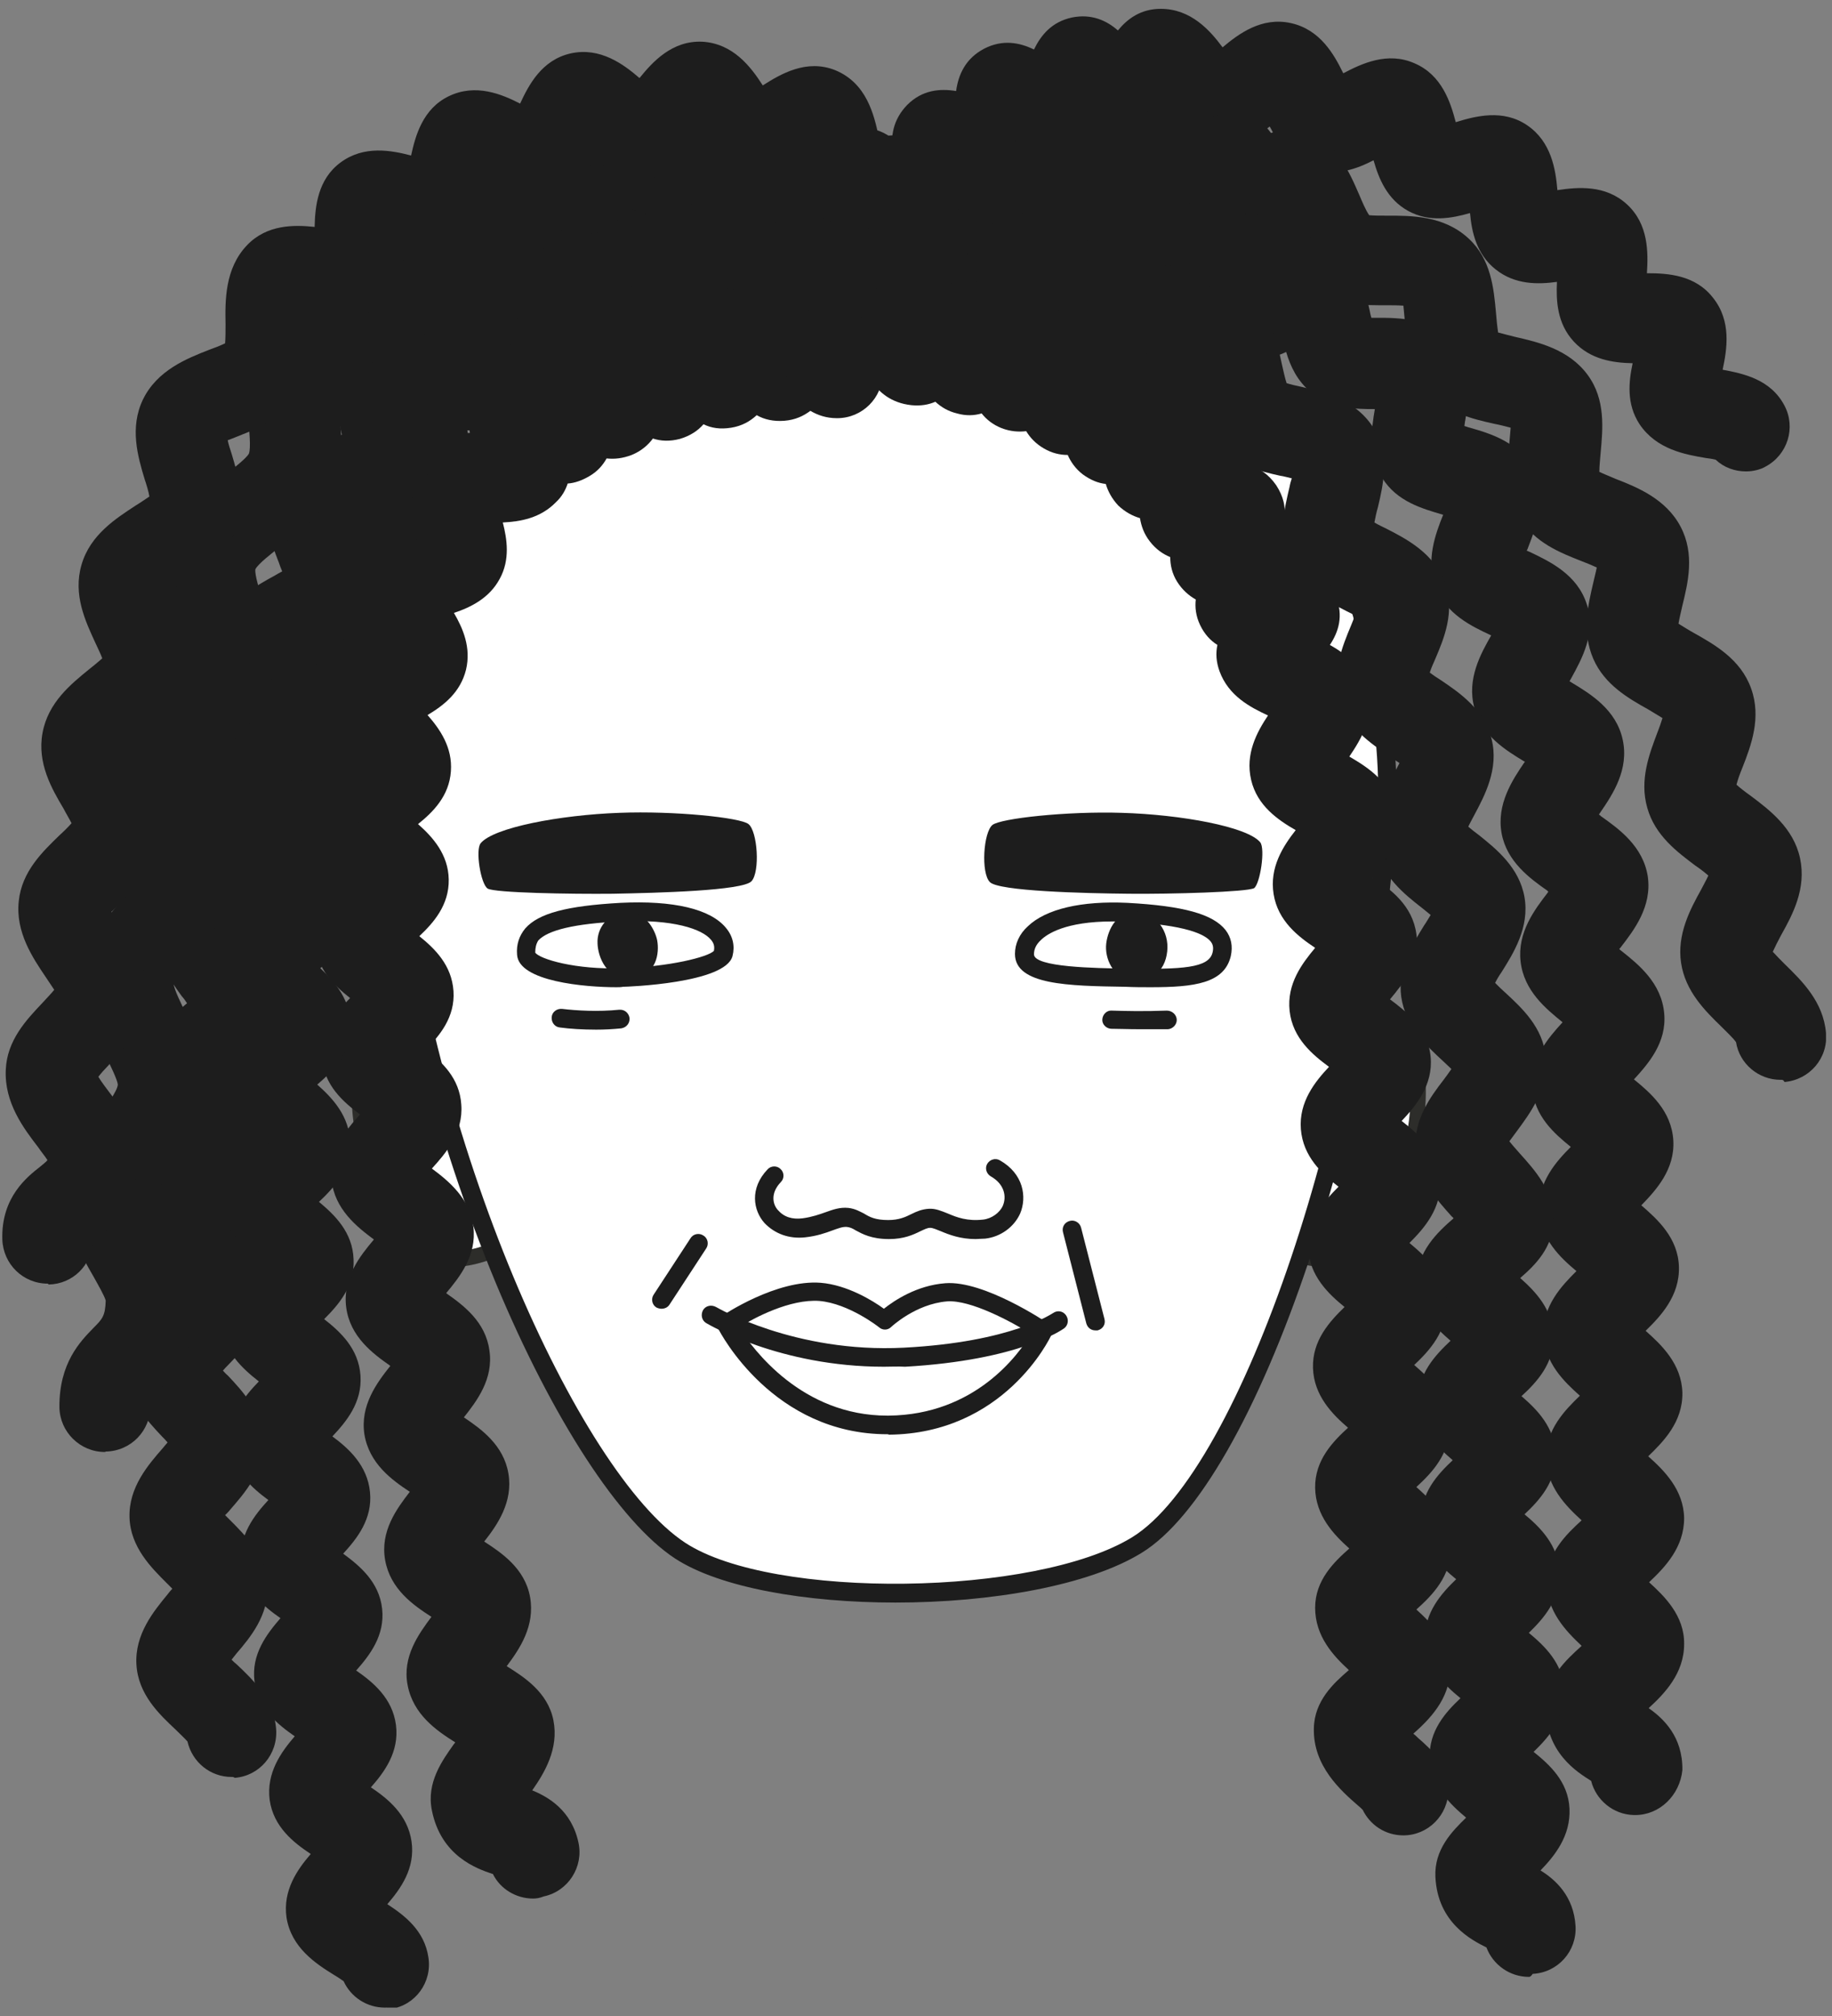 <svg width="110" height="121" viewBox="0 0 110 121" fill="none" xmlns="http://www.w3.org/2000/svg">
<rect x="0" y="0" width="110" height="121" fill="#808080" stroke="none"/>
<g clip-path="url(#clip0_26_2195)">
<g clip-path="url(#clip1_26_2195)">
<g clip-path="url(#clip2_26_2195)">
<path d="M75.876 74.473C75.876 74.473 80.057 77.044 82.447 74.473C84.836 71.902 86.654 62.422 83.486 61.565C80.317 60.708 79.174 60.578 79.174 60.578L75.876 74.473Z" fill="white"/>
<path d="M79.668 76.058C77.642 76.058 75.746 74.915 75.616 74.837C75.46 74.733 75.356 74.525 75.408 74.343L78.707 60.448C78.759 60.214 78.966 60.084 79.2 60.111C79.252 60.111 80.395 60.266 83.564 61.123C84.135 61.279 84.914 61.773 85.33 63.149C86.291 66.474 84.654 72.707 82.758 74.759C81.849 75.746 80.759 76.058 79.668 76.058ZM76.395 74.24C77.33 74.733 80.343 76.084 82.109 74.162C83.797 72.344 85.33 66.37 84.473 63.409C84.239 62.604 83.875 62.136 83.356 62.006C81.278 61.435 80.083 61.201 79.512 61.097L76.395 74.24Z" fill="#2D2D2A"/>
<path d="M78.525 69.123C78.421 69.123 78.317 69.097 78.213 68.993C78.031 68.837 78.005 68.525 78.187 68.344C80.005 66.344 83.096 65.357 83.226 65.305C83.46 65.227 83.719 65.357 83.797 65.591C83.875 65.824 83.745 66.084 83.512 66.162C83.486 66.162 80.525 67.123 78.863 68.941C78.785 69.071 78.655 69.123 78.525 69.123Z" fill="#2D2D2A"/>
<path d="M30.866 74.473C30.866 74.473 26.684 77.045 24.294 74.473C21.905 71.902 20.087 62.422 23.256 61.565C26.424 60.708 27.567 60.578 27.567 60.578L30.866 74.473Z" fill="white"/>
<path d="M27.047 76.058C25.983 76.058 24.866 75.746 23.957 74.759C22.061 72.707 20.424 66.474 21.386 63.149C21.801 61.747 22.554 61.279 23.152 61.123C26.32 60.266 27.463 60.111 27.515 60.111C27.749 60.084 27.957 60.24 28.009 60.448L31.307 74.343C31.359 74.525 31.281 74.733 31.099 74.837C30.969 74.915 29.073 76.058 27.047 76.058ZM27.229 61.072C26.658 61.175 25.463 61.435 23.385 61.98C22.866 62.11 22.502 62.604 22.269 63.383C21.412 66.318 22.944 72.292 24.632 74.136C26.398 76.058 29.411 74.707 30.346 74.214L27.229 61.072Z" fill="#2D2D2A"/>
<path d="M28.19 69.123C28.06 69.123 27.956 69.071 27.853 68.967C26.19 67.149 23.23 66.188 23.204 66.188C22.97 66.11 22.84 65.85 22.918 65.617C22.996 65.383 23.256 65.253 23.489 65.331C23.619 65.383 26.71 66.37 28.528 68.37C28.684 68.552 28.684 68.837 28.502 69.019C28.398 69.071 28.294 69.123 28.19 69.123Z" fill="#2D2D2A"/>
<path d="M23.463 49.877C25.125 68.448 34.216 88.732 40.813 93.07C46.397 96.732 62.448 96.316 68.24 92.758C75.149 88.498 82.499 65.721 83.252 48.553C83.694 38.709 78.239 12.892 51.955 14.659C25.671 16.425 22.424 38.216 23.463 49.877Z" fill="white"/>
<path d="M53.773 96.186C48.423 96.186 43.228 95.303 40.527 93.537C37.203 91.355 33.177 85.174 29.775 77.019C26.139 68.266 23.697 58.656 22.918 49.929C22.476 45.098 22.294 32.943 30.008 23.905C35.021 18.035 42.397 14.736 51.929 14.087C60.812 13.49 68.136 15.931 73.694 21.359C82.291 29.749 84.083 42.839 83.823 48.553C83.46 56.812 81.512 66.941 78.603 75.642C75.564 84.732 71.902 91.147 68.552 93.199C65.357 95.173 59.487 96.186 53.773 96.186ZM24.035 49.825C25.697 68.422 34.761 88.42 41.151 92.602C46.397 96.03 62.188 95.823 67.98 92.264C74.525 88.239 81.953 66.162 82.733 48.501C82.966 42.943 81.252 30.268 72.941 22.139C67.617 16.944 60.578 14.607 52.033 15.178C42.813 15.801 35.696 18.97 30.866 24.606C23.437 33.333 23.593 45.15 24.035 49.825Z" fill="#1D1D1D"/>
<path d="M36.995 59.253C35.151 59.253 31.151 58.916 31.047 57.305C30.995 56.682 31.177 56.163 31.541 55.721C32.346 54.812 34.034 54.37 37.255 54.189C40.423 54.033 42.657 54.552 43.592 55.695C44.008 56.189 44.137 56.786 43.982 57.383C43.566 59.02 37.644 59.227 37.41 59.227C37.281 59.253 37.151 59.253 36.995 59.253ZM32.138 57.175C32.398 57.565 34.58 58.214 37.333 58.111C40.19 58.033 42.527 57.435 42.865 57.072C42.917 56.812 42.865 56.604 42.683 56.396C42.163 55.773 40.449 55.15 37.255 55.306C34.502 55.435 32.891 55.825 32.32 56.448C32.19 56.656 32.138 56.89 32.138 57.175Z" fill="#1D1D1D"/>
<path d="M65.772 79.85C65.513 79.85 65.305 79.694 65.227 79.434L63.825 73.954C63.747 73.642 63.928 73.356 64.24 73.278C64.526 73.201 64.838 73.382 64.915 73.694L66.318 79.174C66.396 79.486 66.214 79.772 65.902 79.85C65.85 79.85 65.799 79.85 65.772 79.85Z" fill="#1D1D1D"/>
<path d="M39.722 78.551C39.618 78.551 39.514 78.525 39.41 78.473C39.151 78.317 39.073 77.954 39.255 77.694L41.462 74.317C41.618 74.058 41.982 73.98 42.241 74.162C42.501 74.317 42.579 74.681 42.397 74.941L40.19 78.317C40.086 78.473 39.904 78.551 39.722 78.551Z" fill="#1D1D1D"/>
<path d="M28.866 50.605C29.645 49.669 33.618 48.916 37.177 48.786C40.501 48.657 44.475 49.072 44.943 49.462C45.488 49.903 45.644 52.319 45.124 52.89C44.605 53.462 39.488 53.591 36.787 53.643C34.294 53.669 29.697 53.591 29.281 53.332C28.866 53.072 28.528 50.994 28.866 50.605Z" fill="#1D1D1D"/>
<path d="M104.835 28.294C104.16 28.294 103.511 28.06 103.017 27.593C102.835 27.541 102.601 27.515 102.42 27.489C101.173 27.281 99.459 26.97 98.446 25.463C97.641 24.242 97.797 22.892 98.03 21.801C96.862 21.775 95.511 21.593 94.498 20.502C93.485 19.412 93.433 18.035 93.485 16.918C92.342 17.074 90.966 17.1 89.797 16.165C88.654 15.256 88.368 13.931 88.265 12.789C87.174 13.1 85.823 13.36 84.551 12.659C83.278 11.957 82.784 10.711 82.473 9.62C81.46 10.139 80.213 10.607 78.837 10.139C77.486 9.698 76.759 8.581 76.239 7.594C75.356 8.295 74.24 8.997 72.811 8.841C71.668 8.711 70.837 8.088 70.188 7.386C69.668 8.062 68.941 8.659 67.876 8.763C67.123 8.841 66.5 8.633 65.954 8.321C65.617 8.815 65.123 9.23 64.422 9.49C63.773 9.724 63.149 9.698 62.578 9.568C62.396 10.113 62.058 10.607 61.487 11.022C60.942 11.438 60.344 11.594 59.773 11.62C59.747 12.191 59.591 12.789 59.15 13.334C58.708 13.931 58.163 14.269 57.591 14.451C57.747 15.048 57.747 15.697 57.461 16.373C57.15 17.1 56.682 17.567 56.111 17.905C56.396 18.477 56.552 19.126 56.422 19.879C55.981 22.217 53.799 22.84 52.838 23.074C52.319 23.697 51.54 24.061 50.657 24.035C49.15 23.983 47.981 22.71 48.059 21.204C48.111 19.879 48.786 19.074 49.514 18.58C49.02 17.827 48.709 16.892 49.02 15.775C49.358 14.633 50.163 14.035 51.02 13.724C50.657 12.867 50.527 11.854 51.098 10.789C51.695 9.698 52.682 9.308 53.617 9.204C53.462 8.243 53.591 7.204 54.474 6.295C55.383 5.386 56.448 5.308 57.409 5.464C57.539 4.503 57.955 3.516 59.098 2.919C60.214 2.348 61.227 2.555 62.084 2.971C62.5 2.114 63.149 1.309 64.37 1.049C65.539 0.815 66.448 1.231 67.123 1.828C67.695 1.127 68.5 0.53 69.694 0.53C71.512 0.53 72.655 1.828 73.408 2.841C74.369 2.036 75.746 0.997 77.512 1.387C79.278 1.776 80.109 3.283 80.655 4.399C81.746 3.828 83.304 3.075 84.94 3.802C86.576 4.503 87.096 6.14 87.408 7.334C88.576 6.971 90.239 6.529 91.693 7.516C93.147 8.503 93.407 10.165 93.511 11.412C94.732 11.23 96.394 11.074 97.693 12.269C98.991 13.464 98.965 15.152 98.887 16.399C100.16 16.399 101.796 16.503 102.861 17.879C103.978 19.282 103.692 20.97 103.433 22.191C104.679 22.424 106.316 22.762 107.147 24.346C107.848 25.671 107.328 27.307 106.004 28.008C105.692 28.19 105.251 28.294 104.835 28.294Z" fill="#1D1D1D"/>
<path d="M106.913 64.811C105.588 64.811 104.446 63.85 104.238 62.552C104.082 62.318 103.64 61.903 103.355 61.617C102.394 60.682 101.199 59.513 100.939 57.799C100.68 56.085 101.485 54.578 102.134 53.41C102.264 53.15 102.446 52.838 102.575 52.552C102.342 52.345 102.03 52.111 101.796 51.955C100.731 51.15 99.381 50.163 98.913 48.501C98.42 46.812 99.043 45.228 99.511 43.981C99.615 43.722 99.745 43.358 99.822 43.098C99.563 42.943 99.225 42.735 98.965 42.579C97.797 41.93 96.342 41.099 95.667 39.54C94.966 37.93 95.355 36.294 95.667 34.969C95.719 34.709 95.823 34.346 95.875 34.06C95.589 33.93 95.225 33.774 94.94 33.67C93.693 33.177 92.16 32.58 91.278 31.125C90.368 29.619 90.524 27.93 90.628 26.58C90.654 26.32 90.68 25.957 90.706 25.671C90.42 25.593 90.005 25.489 89.719 25.437C88.447 25.151 86.862 24.788 85.771 23.541C84.629 22.216 84.473 20.528 84.343 19.178C84.317 18.918 84.291 18.606 84.265 18.347C83.953 18.321 83.512 18.321 83.226 18.321C81.979 18.321 80.421 18.347 79.148 17.464C78.031 16.71 77.408 15.62 76.941 14.581C76.239 15.1 75.356 15.438 74.266 15.126C73.72 14.97 73.305 14.71 72.993 14.399C72.577 14.581 72.11 14.659 71.564 14.581C71.019 14.529 70.577 14.347 70.214 14.087C69.85 14.321 69.383 14.477 68.837 14.529C68.292 14.555 67.824 14.451 67.409 14.269C67.071 14.581 66.656 14.814 66.136 14.944C65.591 15.074 65.097 15.048 64.682 14.944C64.396 15.308 64.032 15.594 63.513 15.827C62.993 16.035 62.5 16.113 62.058 16.061C61.851 16.451 61.539 16.814 61.072 17.1C59.02 18.425 57.072 16.944 56.292 16.347C55.643 16.269 54.994 15.957 54.526 15.412C53.539 14.269 53.669 12.555 54.812 11.568C55.331 11.126 56.111 10.763 57.046 10.841C57.279 10.191 57.695 9.594 58.474 9.204C59.227 8.815 59.955 8.789 60.604 8.971C60.916 8.373 61.435 7.854 62.266 7.594C63.097 7.308 63.799 7.438 64.422 7.724C64.838 7.178 65.435 6.763 66.292 6.633C67.149 6.503 67.85 6.737 68.396 7.127C68.889 6.659 69.538 6.347 70.422 6.373C71.305 6.399 71.928 6.737 72.395 7.23C72.967 6.867 73.668 6.659 74.525 6.841C75.356 6.997 75.928 7.438 76.317 7.984C76.941 7.724 77.642 7.646 78.473 7.958C80.291 8.633 81.018 10.321 81.616 11.698C81.772 12.061 82.005 12.633 82.213 12.918C82.499 12.944 82.94 12.944 83.252 12.944C84.706 12.944 86.68 12.918 88.187 14.321C89.537 15.568 89.693 17.334 89.823 18.762C89.849 19.126 89.901 19.619 89.953 19.957C90.239 20.035 90.654 20.139 90.966 20.217C92.316 20.528 94.186 20.944 95.329 22.502C96.42 23.983 96.238 25.749 96.108 27.177C96.082 27.515 96.03 27.982 96.03 28.32C96.29 28.45 96.706 28.606 96.991 28.736C98.264 29.229 100.03 29.93 100.913 31.619C101.77 33.255 101.355 34.969 101.017 36.346C100.939 36.683 100.835 37.125 100.783 37.436C101.043 37.592 101.407 37.826 101.692 37.982C102.939 38.683 104.523 39.566 105.147 41.332C105.77 43.072 105.147 44.735 104.627 46.059C104.497 46.371 104.342 46.786 104.264 47.098C104.497 47.306 104.835 47.566 105.095 47.748C106.238 48.605 107.692 49.695 108.082 51.514C108.471 53.332 107.64 54.89 106.939 56.137C106.783 56.422 106.575 56.838 106.445 57.124C106.653 57.357 106.965 57.669 107.173 57.877C108.212 58.89 109.484 60.136 109.64 62.006C109.77 63.513 108.653 64.811 107.147 64.941C107.069 64.785 106.991 64.811 106.913 64.811Z" fill="#1D1D1D"/>
<path d="M98.186 108.939C98.16 108.939 98.134 108.939 98.108 108.939C96.862 108.913 95.823 108.03 95.537 106.887C94.706 106.367 92.758 105.173 92.81 102.394C92.836 100.705 94.056 99.615 94.94 98.809L94.966 98.783C94.031 97.9 92.862 96.706 92.862 94.939C92.862 93.225 94.056 92.082 94.966 91.251C94.031 90.394 92.862 89.225 92.836 87.511C92.81 85.797 93.979 84.628 94.862 83.771C93.927 82.94 92.732 81.797 92.68 80.083C92.628 78.369 93.771 77.174 94.654 76.291C93.693 75.486 92.498 74.369 92.42 72.655C92.342 70.941 93.433 69.72 94.316 68.837C93.355 68.058 92.109 66.993 92.005 65.279C91.875 63.539 92.966 62.292 93.823 61.357C92.836 60.552 91.511 59.487 91.303 57.721C91.096 55.955 92.16 54.578 92.94 53.565C92.94 53.539 92.966 53.539 92.966 53.513C92.94 53.487 92.914 53.487 92.914 53.461C91.875 52.734 90.472 51.721 90.161 50.007C89.849 48.267 90.81 46.812 91.537 45.748L91.563 45.722C91.537 45.696 91.511 45.696 91.511 45.696C90.446 45.046 88.966 44.163 88.524 42.475C88.057 40.761 88.914 39.228 89.537 38.138C89.511 38.138 89.511 38.112 89.485 38.112C88.368 37.592 86.836 36.865 86.213 35.255C85.59 33.644 86.187 32.06 86.654 30.891C86.654 30.891 86.654 30.891 86.628 30.891C85.408 30.528 83.875 30.112 82.992 28.684C82.135 27.307 82.343 25.749 82.551 24.554C81.356 24.554 79.876 24.528 78.707 23.541C77.902 22.866 77.486 22.009 77.226 21.126C76.525 21.463 75.694 21.645 74.759 21.282C74.162 21.048 73.72 20.71 73.408 20.295C72.941 20.502 72.37 20.58 71.746 20.45C71.097 20.32 70.603 20.061 70.24 19.697C69.798 19.983 69.253 20.139 68.603 20.139C67.928 20.113 67.383 19.905 66.941 19.593C66.526 19.957 66.006 20.217 65.331 20.295C64.656 20.372 64.084 20.243 63.591 19.983C63.227 20.398 62.734 20.736 62.084 20.892C61.409 21.048 60.812 20.996 60.292 20.788C59.981 21.23 59.539 21.619 58.916 21.879C56.604 22.762 54.994 20.944 54.345 20.191C53.643 19.983 53.02 19.515 52.682 18.788C52.007 17.438 52.553 15.827 53.903 15.152C54.812 14.684 55.643 14.736 56.319 14.97C56.682 14.347 57.227 13.801 58.085 13.542C58.968 13.282 59.721 13.412 60.344 13.749C60.76 13.152 61.357 12.685 62.266 12.503C63.175 12.347 63.903 12.581 64.5 12.996C64.993 12.451 65.643 12.061 66.578 12.009C67.539 11.957 68.24 12.321 68.759 12.815C69.331 12.347 70.058 12.035 70.993 12.113C71.954 12.217 72.603 12.685 73.071 13.256C73.72 12.866 74.499 12.659 75.434 12.918C76.369 13.178 76.941 13.749 77.304 14.425C78.005 14.139 78.811 14.087 79.72 14.503C81.564 15.386 81.953 17.334 82.239 18.632C82.265 18.762 82.291 18.918 82.343 19.074C82.473 19.074 82.577 19.074 82.681 19.074C84.005 19.074 86.005 19.074 87.304 20.632C88.524 22.113 88.187 23.905 87.979 25.229C87.953 25.333 87.953 25.437 87.927 25.567C88.005 25.593 88.083 25.619 88.161 25.645C89.459 26.009 91.251 26.528 92.109 28.268C92.914 29.93 92.238 31.593 91.771 32.813C91.745 32.891 91.719 32.969 91.667 33.047C91.719 33.073 91.797 33.099 91.849 33.125C93.044 33.696 94.706 34.475 95.277 36.268C95.849 38.008 94.966 39.566 94.342 40.709C94.316 40.761 94.264 40.839 94.238 40.891C94.29 40.917 94.342 40.943 94.368 40.969C95.485 41.644 97.043 42.579 97.433 44.397C97.823 46.189 96.836 47.67 96.108 48.734C96.082 48.786 96.03 48.838 96.004 48.89C96.056 48.916 96.082 48.942 96.134 48.994C97.199 49.747 98.654 50.786 98.939 52.604C99.199 54.422 98.108 55.825 97.329 56.838C97.303 56.89 97.251 56.916 97.225 56.968C97.277 56.994 97.303 57.046 97.355 57.072C98.368 57.877 99.77 58.994 99.926 60.838C100.082 62.578 98.965 63.85 98.108 64.785C99.095 65.591 100.368 66.681 100.472 68.448C100.576 70.188 99.433 71.434 98.55 72.343C99.511 73.174 100.757 74.291 100.809 76.031C100.861 77.772 99.719 78.992 98.809 79.875C99.745 80.707 100.965 81.849 101.017 83.59C101.043 85.356 99.874 86.524 98.965 87.407C99.9 88.239 101.095 89.407 101.121 91.121C101.121 92.888 99.952 94.082 99.017 94.966C99.926 95.797 101.147 96.965 101.121 98.68C101.121 100.446 99.926 101.666 98.991 102.523C99.848 103.121 101.043 104.212 101.017 106.238C100.861 107.77 99.641 108.939 98.186 108.939Z" fill="#1D1D1D"/>
<path d="M91.797 118.652C90.654 118.652 89.641 117.925 89.252 116.886C88.369 116.445 86.317 115.406 86.187 112.653C86.109 111.017 87.174 109.926 88.031 109.095C87.096 108.315 85.927 107.199 85.849 105.536C85.771 103.9 86.81 102.757 87.693 101.926C86.732 101.147 85.615 100.056 85.564 98.42C85.512 96.784 86.55 95.641 87.433 94.784C86.473 94.005 85.382 92.914 85.33 91.278C85.278 89.615 86.317 88.498 87.226 87.641C86.291 86.836 85.174 85.771 85.148 84.109C85.122 82.447 86.187 81.33 87.096 80.473C86.161 79.668 85.07 78.577 85.07 76.915C85.07 75.123 86.291 73.98 87.278 73.123C87.252 73.097 87.226 73.045 87.174 73.019C86.291 72.032 85.07 70.707 84.992 68.863C84.914 67.175 85.875 65.85 86.68 64.811C86.81 64.63 86.992 64.396 87.148 64.162C86.992 64.006 86.81 63.85 86.654 63.695C85.641 62.76 84.395 61.617 84.135 59.825C83.901 58.111 84.81 56.682 85.512 55.539C85.641 55.358 85.771 55.124 85.901 54.916C85.719 54.76 85.512 54.604 85.356 54.474C84.291 53.643 82.966 52.578 82.603 50.838C82.239 49.124 83.044 47.618 83.694 46.423C83.797 46.241 83.927 46.007 84.031 45.8C83.823 45.67 83.616 45.514 83.434 45.384C82.317 44.631 80.94 43.722 80.447 42.034C79.954 40.345 80.603 38.787 81.122 37.54C81.2 37.359 81.278 37.151 81.356 36.943C81.148 36.813 80.888 36.709 80.707 36.605C79.538 36.008 78.109 35.281 77.434 33.748C76.707 32.164 77.123 30.528 77.434 29.203C77.46 29.047 77.512 28.866 77.564 28.71C77.33 28.658 77.07 28.58 76.863 28.554C75.694 28.294 74.266 27.956 73.253 26.84C72.577 26.087 72.214 25.177 71.954 24.32C71.279 24.632 70.474 24.762 69.59 24.372C69.071 24.165 68.707 23.853 68.448 23.489C68.006 23.567 67.539 23.541 67.019 23.359C66.5 23.178 66.11 22.918 65.824 22.58C65.409 22.684 64.941 22.71 64.396 22.58C63.877 22.45 63.461 22.217 63.149 21.931C62.76 22.087 62.292 22.139 61.773 22.061C61.253 21.983 60.838 21.801 60.5 21.567C60.136 21.749 59.695 21.853 59.175 21.853C58.682 21.853 58.266 21.723 57.903 21.541C57.591 21.749 57.202 21.905 56.708 21.983C54.267 22.32 53.15 20.061 52.734 19.178C52.241 18.84 51.851 18.347 51.669 17.749C51.228 16.321 52.033 14.789 53.462 14.347C54.085 14.139 54.916 14.139 55.669 14.503C56.111 14.061 56.708 13.776 57.513 13.724C58.266 13.698 58.838 13.905 59.305 14.243C59.799 13.931 60.396 13.724 61.123 13.802C61.851 13.854 62.396 14.139 62.786 14.503C63.279 14.243 63.877 14.139 64.604 14.269C65.305 14.399 65.799 14.711 66.162 15.126C66.681 14.918 67.279 14.892 67.954 15.074C68.629 15.282 69.097 15.62 69.435 16.061C69.954 15.905 70.551 15.931 71.201 16.165C71.85 16.425 72.292 16.814 72.577 17.256C73.097 17.152 73.694 17.204 74.317 17.49C76.239 18.399 76.655 20.398 76.967 21.853C77.044 22.191 77.148 22.684 77.252 22.996C77.486 23.074 77.824 23.152 78.083 23.204C79.512 23.541 81.46 23.983 82.525 25.775C83.46 27.359 83.044 29.151 82.733 30.45C82.655 30.71 82.577 31.073 82.525 31.359C82.733 31.489 83.018 31.619 83.226 31.723C84.447 32.346 86.109 33.203 86.758 34.995C87.382 36.709 86.706 38.32 86.161 39.592C86.057 39.826 85.927 40.112 85.849 40.371C86.057 40.527 86.291 40.683 86.499 40.813C87.615 41.566 89.122 42.579 89.563 44.371C90.005 46.137 89.148 47.748 88.524 48.916C88.421 49.124 88.265 49.384 88.161 49.618C88.343 49.773 88.602 49.981 88.784 50.111C89.823 50.942 91.225 52.059 91.537 53.851C91.849 55.669 90.862 57.227 90.161 58.344C90.031 58.526 89.875 58.786 89.771 58.994C89.953 59.175 90.187 59.409 90.368 59.565C91.381 60.5 92.654 61.669 92.81 63.435C92.992 65.331 91.875 66.811 91.07 67.902C90.94 68.084 90.784 68.292 90.628 68.5C90.81 68.733 91.07 69.019 91.251 69.227C92.16 70.24 93.303 71.486 93.277 73.253C93.251 74.863 92.186 75.928 91.278 76.707C92.186 77.512 93.251 78.603 93.277 80.239C93.303 81.849 92.264 82.966 91.355 83.797C92.29 84.603 93.355 85.667 93.407 87.304C93.459 88.94 92.42 90.057 91.537 90.888C92.472 91.667 93.563 92.732 93.641 94.368C93.693 96.004 92.68 97.147 91.797 98.004C92.732 98.784 93.849 99.822 93.927 101.459C94.005 103.121 92.992 104.264 92.083 105.147C93.018 105.9 94.16 106.913 94.238 108.549C94.316 110.185 93.355 111.38 92.498 112.263C93.381 112.809 94.498 113.796 94.602 115.614C94.68 117.12 93.537 118.393 92.031 118.471C91.901 118.652 91.849 118.652 91.797 118.652Z" fill="#1D1D1D"/>
<path d="M84.265 110.159C83.174 110.159 82.265 109.536 81.823 108.627C81.746 108.549 81.642 108.445 81.538 108.367C80.525 107.484 78.837 106.004 78.889 103.744C78.915 102.082 80.083 101.017 80.992 100.238C80.057 99.381 78.966 98.212 78.966 96.498C78.966 94.836 80.109 93.745 81.018 92.94C80.083 92.109 78.993 90.966 78.966 89.303C78.941 87.641 80.031 86.525 80.94 85.693C80.005 84.888 78.889 83.771 78.837 82.109C78.785 80.447 79.85 79.304 80.733 78.447C79.772 77.668 78.629 76.577 78.551 74.941C78.473 73.278 79.486 72.11 80.369 71.227C79.408 70.474 78.239 69.435 78.109 67.772C77.98 66.136 78.966 64.915 79.798 64.032C78.811 63.305 77.616 62.318 77.434 60.682C77.252 59.046 78.187 57.825 78.966 56.89C77.954 56.215 76.733 55.28 76.473 53.669C76.213 52.059 77.044 50.786 77.798 49.825C76.759 49.228 75.486 48.371 75.123 46.812C74.759 45.254 75.46 43.956 76.135 42.943C75.071 42.449 73.772 41.774 73.227 40.294C73.019 39.722 72.993 39.203 73.097 38.709C72.681 38.449 72.318 38.06 72.058 37.514C71.798 36.969 71.746 36.45 71.798 35.982C71.382 35.748 70.993 35.411 70.681 34.917C70.37 34.424 70.266 33.904 70.266 33.437C69.824 33.255 69.409 32.969 69.045 32.502C68.681 32.034 68.526 31.567 68.448 31.099C68.006 30.969 67.565 30.736 67.149 30.346C66.759 29.93 66.526 29.489 66.396 29.047C65.928 28.995 65.487 28.814 65.019 28.476C64.578 28.138 64.292 27.723 64.11 27.307C63.643 27.307 63.175 27.203 62.682 26.918C62.188 26.632 61.851 26.268 61.617 25.879C61.175 25.931 60.682 25.905 60.136 25.697C59.617 25.489 59.227 25.177 58.942 24.814C58.5 24.944 58.007 24.97 57.461 24.814C56.916 24.684 56.5 24.424 56.163 24.113C55.747 24.294 55.28 24.372 54.734 24.32C52.267 24.061 51.695 21.671 51.488 20.71C51.02 20.243 50.734 19.619 50.734 18.892C50.682 17.386 51.877 16.139 53.358 16.087C54.033 16.061 54.838 16.269 55.487 16.866C56.059 16.529 56.734 16.321 57.565 16.477C58.37 16.633 58.916 17.022 59.305 17.516C59.903 17.256 60.578 17.178 61.383 17.438C62.162 17.697 62.656 18.165 62.968 18.71C63.591 18.529 64.266 18.555 65.019 18.918C65.772 19.282 66.188 19.801 66.422 20.398C67.045 20.321 67.72 20.424 68.422 20.866C69.097 21.334 69.461 21.905 69.616 22.528C70.24 22.528 70.915 22.736 71.512 23.282C72.136 23.827 72.395 24.45 72.473 25.074C73.097 25.151 73.72 25.437 74.266 26.061C74.811 26.684 74.993 27.307 74.993 27.931C75.59 28.086 76.162 28.45 76.629 29.125C77.07 29.801 77.2 30.45 77.123 31.047C77.694 31.281 78.213 31.697 78.603 32.398C78.966 33.099 79.019 33.748 78.889 34.346C79.434 34.632 79.901 35.073 80.213 35.8C80.681 36.969 80.369 37.93 79.85 38.709C80.785 39.229 81.72 39.982 82.109 41.254C82.603 42.943 81.72 44.371 81.018 45.41C82.135 46.059 83.512 46.942 83.849 48.657C84.187 50.345 83.226 51.695 82.447 52.682C83.512 53.384 84.81 54.345 85.044 56.059C85.278 57.747 84.265 59.02 83.46 59.981C84.473 60.734 85.745 61.747 85.901 63.435C86.057 65.123 85.018 66.37 84.161 67.279C85.148 68.058 86.369 69.097 86.473 70.811C86.576 72.525 85.512 73.72 84.629 74.603C85.59 75.408 86.784 76.473 86.836 78.187C86.914 79.901 85.823 81.07 84.914 81.927C85.849 82.733 87.018 83.849 87.044 85.537C87.07 87.252 85.979 88.394 85.044 89.252C85.979 90.083 87.122 91.2 87.122 92.888C87.122 94.602 86.005 95.745 85.044 96.602C85.953 97.433 87.096 98.55 87.07 100.212C87.044 102.004 85.797 103.225 84.862 104.056C84.966 104.134 85.044 104.212 85.122 104.29C85.953 105.017 86.966 105.926 86.966 107.432C86.966 108.939 85.745 110.159 84.265 110.159Z" fill="#1D1D1D"/>
<path d="M32.008 113.951C30.995 113.951 30.034 113.38 29.593 112.471H29.567C28.632 112.159 26.476 111.406 25.931 108.653C25.593 106.991 26.554 105.666 27.255 104.679C27.281 104.653 27.307 104.627 27.333 104.575C26.216 103.874 24.814 102.913 24.476 101.147C24.139 99.433 25.151 98.056 25.905 97.043C24.814 96.342 23.437 95.381 23.126 93.641C22.814 91.901 23.827 90.55 24.606 89.537C23.541 88.836 22.165 87.849 21.879 86.083C21.619 84.343 22.632 82.992 23.437 81.979C22.398 81.252 21.022 80.239 20.788 78.473C20.554 76.707 21.619 75.382 22.45 74.395C21.437 73.642 20.087 72.577 19.905 70.811C19.749 69.097 20.762 67.824 21.619 66.889C20.632 66.162 19.463 65.149 19.334 63.513C19.23 61.903 20.165 60.76 21.022 59.903C20.061 59.149 18.996 58.136 18.918 56.552C18.84 54.916 19.879 53.773 20.762 52.942C19.827 52.137 18.788 51.072 18.814 49.41C18.84 47.721 20.009 46.631 20.97 45.877C20.139 44.994 19.126 43.748 19.36 42.059C19.619 40.319 20.996 39.384 22.087 38.761C21.412 37.722 20.606 36.216 21.204 34.553C21.827 32.839 23.489 32.268 24.684 31.904C24.32 30.684 23.879 28.995 24.97 27.515C25.827 26.346 27.099 26.061 28.216 25.983C28.06 24.97 28.19 23.801 29.281 22.944C30.034 22.372 30.788 22.242 31.515 22.346C31.748 21.671 32.164 21.048 32.995 20.632C33.774 20.243 34.502 20.243 35.151 20.45C35.463 19.853 35.982 19.36 36.813 19.074C37.618 18.814 38.294 18.892 38.891 19.152C39.281 18.632 39.826 18.217 40.631 18.035C41.436 17.853 42.111 18.009 42.657 18.321C43.072 17.853 43.644 17.489 44.449 17.386C45.254 17.282 45.904 17.464 46.449 17.827C46.891 17.386 47.488 17.074 48.293 17.022C50.994 16.866 51.799 19.489 52.085 20.346C52.656 20.84 53.02 21.593 52.994 22.398C52.994 23.879 51.773 25.099 50.267 25.099H50.241C49.618 25.099 49.098 24.918 48.657 24.658C48.241 24.97 47.748 25.203 47.098 25.255C46.449 25.307 45.878 25.177 45.436 24.918C45.046 25.281 44.553 25.567 43.904 25.671C43.254 25.775 42.709 25.697 42.241 25.463C41.904 25.853 41.436 26.164 40.813 26.346C40.216 26.502 39.67 26.476 39.203 26.32C38.917 26.71 38.501 27.073 37.93 27.307C37.385 27.515 36.891 27.567 36.424 27.515C36.19 27.93 35.878 28.294 35.385 28.58C34.943 28.84 34.502 28.995 34.086 29.021C33.956 29.411 33.748 29.8 33.385 30.138C32.45 31.099 31.255 31.307 30.19 31.359C30.45 32.372 30.632 33.593 30.008 34.735C29.385 35.904 28.268 36.45 27.255 36.787C27.801 37.722 28.294 38.865 27.983 40.19C27.645 41.566 26.632 42.345 25.671 42.917C26.424 43.774 27.177 44.864 27.073 46.293C26.97 47.773 26.009 48.734 25.1 49.462C25.983 50.241 26.918 51.28 26.944 52.786C26.97 54.319 26.035 55.383 25.177 56.188C26.113 56.942 27.125 57.929 27.229 59.487C27.333 61.045 26.398 62.162 25.567 62.993C26.528 63.721 27.593 64.707 27.697 66.292C27.827 67.98 26.762 69.227 25.931 70.136C26.944 70.889 28.216 71.928 28.424 73.642C28.632 75.356 27.593 76.655 26.788 77.616C27.827 78.343 29.151 79.33 29.385 81.044C29.645 82.758 28.632 84.083 27.853 85.07C28.892 85.771 30.242 86.732 30.528 88.446C30.814 90.161 29.852 91.537 29.073 92.524C30.112 93.199 31.515 94.134 31.826 95.849C32.138 97.589 31.203 98.965 30.424 100.004C31.463 100.653 32.891 101.562 33.229 103.251C33.567 104.965 32.684 106.419 31.956 107.458C32.917 107.848 34.32 108.653 34.735 110.601C35.047 112.055 34.112 113.51 32.658 113.821C32.398 113.925 32.19 113.951 32.008 113.951Z" fill="#1D1D1D"/>
<path d="M23.1 120.496C22.035 120.496 21.074 119.873 20.632 118.912C20.451 118.782 20.217 118.626 20.035 118.522C18.944 117.847 17.49 116.886 17.204 115.094C16.97 113.458 17.853 112.211 18.658 111.276C17.645 110.601 16.425 109.666 16.191 108.03C15.983 106.393 16.892 105.147 17.697 104.212C16.684 103.51 15.49 102.549 15.282 100.913C15.074 99.277 16.035 98.056 16.84 97.121C15.827 96.42 14.659 95.433 14.477 93.797C14.321 92.134 15.282 90.94 16.113 90.031C15.126 89.303 13.957 88.29 13.828 86.654C13.698 84.992 14.685 83.797 15.542 82.914C14.581 82.161 13.412 81.122 13.308 79.486C13.204 77.824 14.217 76.655 15.126 75.772C14.165 74.993 13.048 73.928 12.996 72.291C12.944 70.629 14.009 69.486 14.918 68.629C13.983 67.824 12.893 66.733 12.893 65.071C12.893 63.383 14.009 62.292 14.944 61.461C14.035 60.604 12.97 59.487 13.048 57.799C13.126 56.111 14.269 55.046 15.256 54.267C14.399 53.383 13.386 52.189 13.542 50.501C13.698 48.812 14.97 47.773 15.983 47.072C15.178 46.111 14.243 44.839 14.529 43.176C14.815 41.462 16.191 40.527 17.256 39.904C16.555 38.865 15.697 37.488 16.165 35.826C16.659 34.112 18.165 33.333 19.334 32.839C18.762 31.696 18.087 30.19 18.84 28.58C19.619 26.892 21.36 26.398 22.606 26.112C22.32 24.918 21.931 23.125 23.126 21.697C23.879 20.788 24.866 20.45 25.827 20.32C25.775 19.022 26.606 18.269 26.918 18.035C27.073 17.905 27.385 17.697 27.827 17.593C28.086 17.23 28.398 17.022 28.58 16.918C28.762 16.814 29.073 16.632 29.515 16.555C29.826 16.217 30.138 16.035 30.32 15.957C30.502 15.879 30.84 15.723 31.281 15.671C31.619 15.386 31.956 15.204 32.138 15.152C32.32 15.074 32.684 14.97 33.125 14.97C33.489 14.71 33.826 14.581 34.008 14.529C34.19 14.477 34.553 14.399 34.995 14.425C35.359 14.191 35.722 14.087 35.904 14.061C36.086 14.035 36.45 13.983 36.891 14.035C37.281 13.827 37.644 13.775 37.826 13.749C38.008 13.723 38.371 13.697 38.787 13.801C39.177 13.646 39.54 13.594 39.722 13.594C39.904 13.594 40.267 13.594 40.683 13.723C41.073 13.594 41.436 13.568 41.618 13.568C41.8 13.568 42.163 13.594 42.553 13.749C42.969 13.646 43.306 13.646 43.488 13.671C43.67 13.697 44.008 13.749 44.397 13.905C44.813 13.827 45.15 13.853 45.332 13.879C45.514 13.905 45.852 13.983 46.215 14.165C46.631 14.113 46.968 14.139 47.15 14.191C47.332 14.217 47.67 14.321 48.007 14.529C48.423 14.503 48.761 14.555 48.942 14.607C49.124 14.659 49.462 14.762 49.799 14.996C50.215 14.97 50.553 15.074 50.734 15.126C51.773 15.464 52.916 16.555 52.708 18.528C52.656 18.97 52.553 19.437 52.475 19.853C52.449 19.931 52.423 20.035 52.423 20.139C52.501 20.606 52.449 21.1 52.267 21.567C51.721 22.97 50.137 23.645 48.734 23.074C48.527 22.996 48.371 22.892 48.189 22.814C47.929 22.788 47.722 22.762 47.566 22.71C47.436 22.658 47.202 22.58 46.942 22.424C46.657 22.424 46.397 22.398 46.241 22.346C46.085 22.32 45.852 22.242 45.592 22.113C45.306 22.139 45.046 22.113 44.865 22.087C44.709 22.061 44.475 22.009 44.215 21.879C43.93 21.931 43.67 21.905 43.514 21.879C43.332 21.853 43.099 21.827 42.839 21.723C42.553 21.775 42.319 21.775 42.138 21.775C41.956 21.775 41.722 21.749 41.462 21.645C41.203 21.723 40.969 21.723 40.787 21.749C40.605 21.749 40.371 21.749 40.112 21.671C39.852 21.749 39.618 21.801 39.462 21.801C39.306 21.827 39.073 21.827 38.787 21.775C38.527 21.879 38.32 21.931 38.138 21.957C37.982 21.983 37.748 22.009 37.488 21.983C37.255 22.113 37.047 22.165 36.865 22.216C36.709 22.268 36.475 22.294 36.216 22.294C36.008 22.424 35.8 22.502 35.644 22.554C35.489 22.606 35.281 22.658 35.021 22.684C34.813 22.84 34.632 22.944 34.476 22.996C34.32 23.048 34.112 23.125 33.878 23.177C33.696 23.333 33.515 23.463 33.359 23.541C33.229 23.619 33.021 23.723 32.787 23.775C32.606 23.957 32.45 24.087 32.32 24.19C32.19 24.294 32.008 24.398 31.774 24.476C31.619 24.684 31.463 24.84 31.333 24.944C30.32 25.775 29.125 25.879 28.06 25.827C28.268 26.918 28.346 28.19 27.645 29.359C26.892 30.58 25.645 31.021 24.554 31.281C25.048 32.32 25.489 33.644 24.97 35.021C24.45 36.423 23.23 37.099 22.191 37.566C22.84 38.553 23.515 39.826 23.178 41.332C22.84 42.839 21.671 43.67 20.658 44.267C21.412 45.202 22.243 46.397 22.035 47.981C21.827 49.539 20.71 50.474 19.723 51.15C20.554 52.033 21.463 53.202 21.36 54.786C21.256 56.37 20.165 57.383 19.23 58.11C20.113 58.942 21.1 60.058 21.048 61.669C21.022 63.253 19.957 64.318 19.048 65.097C19.957 65.902 20.996 66.993 21.022 68.603C21.048 70.214 20.035 71.305 19.152 72.136C20.087 72.915 21.178 73.954 21.23 75.59C21.308 77.2 20.321 78.317 19.463 79.174C20.424 79.927 21.541 80.94 21.645 82.576C21.749 84.187 20.788 85.33 19.957 86.213C20.944 86.94 22.061 87.953 22.217 89.563C22.372 91.173 21.437 92.342 20.606 93.251C21.593 93.978 22.762 94.939 22.944 96.55C23.126 98.16 22.191 99.355 21.386 100.264C22.398 100.965 23.567 101.926 23.775 103.536C23.983 105.147 23.074 106.367 22.269 107.276C23.282 107.952 24.476 108.913 24.71 110.523C24.944 112.133 24.061 113.354 23.256 114.289C24.294 114.964 25.489 115.873 25.723 117.484C25.957 118.964 24.944 120.366 23.463 120.574C23.359 120.47 23.23 120.496 23.1 120.496Z" fill="#1D1D1D"/>
<path d="M13.905 106.653C12.633 106.653 11.542 105.77 11.256 104.523C11.1 104.342 10.763 104.03 10.529 103.796C9.594 102.913 8.295 101.718 8.191 99.9C8.088 98.082 9.23 96.706 10.062 95.693C10.139 95.589 10.243 95.459 10.347 95.355C10.217 95.225 10.113 95.121 10.01 95.017C9.101 94.109 7.828 92.862 7.776 91.07C7.724 89.252 8.919 87.901 9.776 86.914C9.854 86.81 9.958 86.706 10.062 86.576C9.958 86.447 9.828 86.317 9.724 86.213C8.841 85.278 7.62 83.979 7.62 82.187C7.62 80.343 8.867 79.044 9.776 78.109C9.88 78.005 9.984 77.902 10.088 77.772C9.984 77.642 9.854 77.512 9.75 77.382C8.893 76.421 7.724 75.071 7.802 73.278C7.88 71.434 9.178 70.188 10.139 69.279C10.243 69.175 10.347 69.071 10.451 68.967C10.347 68.837 10.217 68.681 10.139 68.578C9.334 67.565 8.217 66.188 8.373 64.396C8.529 62.552 9.906 61.357 10.893 60.5C10.996 60.422 11.1 60.318 11.23 60.214C11.126 60.059 11.023 59.903 10.919 59.799C10.165 58.76 9.126 57.305 9.386 55.539C9.646 53.695 11.074 52.578 12.113 51.773C12.217 51.695 12.347 51.592 12.477 51.488C12.373 51.332 12.269 51.176 12.191 51.02C11.516 49.929 10.555 48.423 10.945 46.657C11.334 44.813 12.841 43.8 13.957 43.072C14.061 42.995 14.217 42.917 14.347 42.813C14.269 42.631 14.165 42.475 14.087 42.319C13.49 41.176 12.659 39.592 13.178 37.878C13.724 36.06 15.334 35.177 16.529 34.528C16.659 34.45 16.788 34.372 16.944 34.294C16.866 34.112 16.788 33.904 16.736 33.748C16.269 32.528 15.594 30.891 16.321 29.229C17.074 27.463 18.814 26.762 20.087 26.268C20.217 26.216 20.373 26.164 20.528 26.087C20.477 25.879 20.424 25.645 20.399 25.463C20.113 24.191 19.723 22.424 20.71 20.892C21.801 19.204 23.697 18.866 25.074 18.632C25.229 18.606 25.411 18.581 25.593 18.529C25.619 18.269 25.619 17.983 25.645 17.775C25.697 16.425 25.801 14.581 27.281 13.386C28.502 12.399 29.904 12.347 31.125 12.503C31.307 10.867 32.528 10.295 32.943 10.139C33.125 10.062 33.515 9.958 33.982 9.984C34.372 9.724 34.735 9.594 34.917 9.542C35.125 9.49 35.489 9.438 35.93 9.49C36.32 9.256 36.709 9.178 36.891 9.152C37.099 9.126 37.462 9.101 37.904 9.178C38.32 8.997 38.683 8.945 38.891 8.945C39.073 8.945 39.462 8.945 39.878 9.075C40.294 8.919 40.657 8.919 40.865 8.919C41.047 8.919 41.41 8.945 41.826 9.101C42.241 8.997 42.605 8.997 42.787 9.023C42.969 9.049 43.332 9.101 43.722 9.282C44.137 9.204 44.501 9.23 44.683 9.256C44.865 9.282 45.202 9.36 45.592 9.568C46.007 9.516 46.345 9.568 46.553 9.62C46.735 9.672 47.072 9.75 47.436 9.984C47.852 9.958 48.189 10.036 48.371 10.088C48.553 10.139 48.89 10.243 49.228 10.503C49.228 10.503 49.228 10.503 49.254 10.503C49.669 10.503 50.007 10.581 50.163 10.659C50.345 10.711 50.657 10.867 50.994 11.126C51.41 11.152 51.747 11.256 51.929 11.334C52.942 11.75 53.981 12.944 53.643 14.866C53.565 15.308 53.41 15.775 53.306 16.165C53.28 16.243 53.254 16.347 53.228 16.425C53.254 16.892 53.176 17.386 52.942 17.827C52.267 19.178 50.657 19.723 49.306 19.048C49.098 18.944 48.942 18.84 48.786 18.736C48.527 18.71 48.319 18.632 48.163 18.581C48.033 18.529 47.8 18.425 47.54 18.243C47.254 18.217 46.994 18.165 46.839 18.113C46.709 18.061 46.449 17.983 46.189 17.827C45.878 17.827 45.644 17.775 45.462 17.749C45.28 17.697 45.046 17.619 44.813 17.49C44.527 17.516 44.293 17.49 44.111 17.438C43.93 17.412 43.696 17.334 43.436 17.23C43.15 17.256 42.917 17.256 42.735 17.23C42.553 17.204 42.319 17.152 42.06 17.048C41.8 17.1 41.54 17.1 41.384 17.1C41.203 17.1 40.969 17.048 40.709 16.97C40.449 17.048 40.216 17.048 40.034 17.074C39.878 17.074 39.644 17.074 39.384 17.022C39.125 17.1 38.917 17.152 38.735 17.152C38.579 17.178 38.346 17.178 38.086 17.152C37.852 17.256 37.644 17.308 37.488 17.334C37.333 17.36 37.125 17.386 36.891 17.386C36.709 17.49 36.528 17.567 36.294 17.619C36.086 17.671 35.878 17.723 35.696 17.749C35.541 17.853 35.359 17.957 35.151 18.035C33.826 18.606 32.45 18.295 31.333 18.061C31.255 18.035 31.177 18.035 31.099 18.009C31.047 19.256 30.969 20.944 29.852 22.243C28.814 23.463 27.281 23.723 26.061 23.957C25.931 23.983 25.801 24.009 25.671 24.035C25.697 24.113 25.697 24.191 25.723 24.242C26.009 25.489 26.372 27.203 25.567 28.762C24.788 30.242 23.308 30.84 22.113 31.307C21.983 31.359 21.853 31.411 21.697 31.463C21.723 31.567 21.775 31.645 21.801 31.748C22.269 32.943 22.918 34.58 22.32 36.268C21.749 37.878 20.321 38.657 19.178 39.281C19.048 39.333 18.918 39.41 18.788 39.488C18.84 39.592 18.892 39.696 18.944 39.8C19.541 40.943 20.347 42.501 19.931 44.241C19.515 45.904 18.139 46.839 17.048 47.566C16.944 47.644 16.814 47.722 16.684 47.825C16.762 47.929 16.814 48.033 16.866 48.137C17.542 49.228 18.503 50.734 18.191 52.501C17.879 54.215 16.581 55.228 15.542 56.059C15.438 56.137 15.308 56.241 15.178 56.344C15.256 56.448 15.334 56.552 15.386 56.656C16.139 57.695 17.178 59.15 16.97 60.916C16.762 62.656 15.516 63.747 14.529 64.63C14.425 64.708 14.295 64.811 14.191 64.941C14.269 65.045 14.347 65.149 14.425 65.253C15.23 66.266 16.347 67.642 16.217 69.435C16.113 71.175 14.866 72.395 13.931 73.278C13.828 73.382 13.724 73.486 13.594 73.59C13.672 73.694 13.776 73.798 13.854 73.902C14.711 74.863 15.879 76.213 15.827 78.005C15.775 79.772 14.581 81.018 13.698 81.927C13.594 82.031 13.49 82.135 13.386 82.265C13.49 82.369 13.568 82.473 13.672 82.551C14.555 83.486 15.775 84.784 15.801 86.576C15.827 88.343 14.659 89.641 13.828 90.602C13.75 90.706 13.62 90.836 13.516 90.94C13.62 91.044 13.724 91.148 13.802 91.225C14.711 92.135 15.983 93.381 16.061 95.173C16.139 96.939 15.022 98.29 14.191 99.251C14.113 99.355 14.009 99.485 13.905 99.615C14.009 99.719 14.113 99.822 14.217 99.9C15.152 100.783 16.451 102.004 16.581 103.796C16.684 105.303 15.568 106.601 14.087 106.705C14.035 106.653 13.983 106.653 13.905 106.653Z" fill="#1D1D1D"/>
<path d="M6.295 87.148C4.815 87.148 3.594 85.953 3.568 84.473C3.542 81.797 4.841 80.499 5.594 79.72C6.14 79.174 6.321 78.993 6.347 78.058C6.27 77.772 5.88 77.097 5.62 76.629C4.815 75.227 3.802 73.486 3.906 71.383C4.01 69.616 5.023 68.214 5.932 66.993C6.373 66.396 7.049 65.487 7.075 65.097C7.049 64.811 6.633 63.954 6.347 63.383C5.646 62.007 4.789 60.318 4.997 58.37C5.205 56.526 6.399 55.098 7.36 53.955C7.776 53.462 8.477 52.604 8.529 52.293C8.555 51.981 8.14 51.02 7.906 50.449C7.308 49.046 6.581 47.306 6.945 45.436C7.308 43.54 8.633 42.19 9.698 41.125C10.139 40.683 10.867 39.93 10.97 39.618C11.049 39.306 10.711 38.268 10.529 37.644C10.088 36.19 9.542 34.372 10.113 32.554C10.711 30.632 12.269 29.463 13.516 28.502C13.983 28.138 14.789 27.515 14.944 27.229C15.074 26.892 14.97 25.827 14.892 25.126C14.736 23.567 14.529 21.645 15.516 19.957C16.633 18.061 18.581 17.308 20.165 16.71C20.736 16.503 21.619 16.165 21.827 15.931C22.113 15.62 22.424 14.737 22.684 14.009C23.256 12.373 23.983 10.347 25.957 9.334C26.996 8.789 28.009 8.945 28.892 9.282C29.177 8.399 29.697 7.542 30.814 7.101C31.956 6.659 32.969 6.919 33.8 7.386C34.19 6.529 34.839 5.698 36.034 5.412C37.281 5.101 38.294 5.568 39.073 6.192C39.644 5.386 40.449 4.633 41.748 4.581C43.15 4.529 44.059 5.309 44.683 6.166C45.488 5.49 46.553 4.919 47.903 5.335C49.332 5.75 49.955 6.893 50.267 7.958C51.306 7.594 52.553 7.438 53.695 8.399C54.838 9.36 54.968 10.633 54.838 11.75C54.916 11.75 55.02 11.776 55.098 11.776C56.396 11.957 57.435 12.763 57.877 13.931C58.422 15.334 57.721 16.892 56.319 17.438C55.513 17.749 54.63 17.645 53.929 17.23C52.942 17.36 50.916 17.516 49.566 15.801C49.15 15.256 48.968 14.711 48.916 14.139C48.345 14.191 47.722 14.087 47.124 13.776C46.475 13.438 46.059 12.97 45.8 12.425C45.254 12.711 44.605 12.893 43.878 12.815C43.047 12.711 42.449 12.347 41.956 11.88C41.462 12.399 40.839 12.789 40.008 12.918C39.099 13.048 38.371 12.789 37.748 12.399C37.359 13.048 36.787 13.646 35.904 13.931C34.995 14.243 34.164 14.061 33.463 13.75C33.151 14.477 32.658 15.178 31.774 15.594C30.372 16.243 29.073 15.697 28.086 15.1C27.983 15.386 27.879 15.646 27.801 15.879C27.411 17.1 26.892 18.529 25.853 19.671C24.814 20.788 23.411 21.334 22.165 21.801C21.593 22.035 20.528 22.424 20.269 22.71C20.191 23.048 20.295 23.957 20.347 24.554C20.502 25.957 20.684 27.723 19.983 29.333C19.334 30.891 18.009 31.904 16.866 32.787C16.347 33.177 15.49 33.852 15.334 34.164C15.282 34.502 15.594 35.463 15.775 36.034C16.191 37.41 16.71 39.125 16.295 40.891C15.879 42.631 14.659 43.852 13.594 44.917C13.152 45.358 12.399 46.137 12.295 46.449C12.269 46.761 12.685 47.748 12.944 48.319C13.542 49.721 14.191 51.306 13.931 53.072C13.672 54.89 12.477 56.292 11.542 57.435C11.152 57.903 10.503 58.682 10.425 58.994C10.399 59.305 10.919 60.318 11.204 60.916C11.88 62.266 12.659 63.773 12.503 65.539C12.347 67.461 11.23 68.967 10.321 70.188C9.958 70.655 9.438 71.383 9.36 71.694C9.36 72.188 9.932 73.149 10.347 73.876C11.049 75.097 11.854 76.473 11.828 78.109C11.75 81.252 10.321 82.681 9.49 83.512C9.023 83.979 9.023 83.979 9.023 84.369C9.049 85.875 7.854 87.096 6.347 87.122C6.321 87.148 6.321 87.148 6.295 87.148Z" fill="#1D1D1D"/>
<path d="M2.867 77.044C1.387 77.044 0.192 75.876 0.14 74.395C0.062 71.85 1.646 70.629 2.4 70.032C2.555 69.902 2.789 69.72 2.841 69.642C2.841 69.642 2.841 69.642 2.841 69.616C2.711 69.409 2.452 69.097 2.296 68.863C1.439 67.746 0.244 66.188 0.348 64.188C0.426 62.448 1.569 61.227 2.504 60.24C2.711 60.006 3.049 59.669 3.257 59.409C3.101 59.175 2.893 58.864 2.737 58.63C1.984 57.513 0.919 55.955 1.127 54.085C1.309 52.293 2.581 51.098 3.568 50.137C3.802 49.929 4.114 49.617 4.296 49.41C4.166 49.15 3.958 48.812 3.828 48.553C3.101 47.332 2.218 45.8 2.555 43.981C2.893 42.163 4.244 41.072 5.36 40.163C5.594 39.982 5.906 39.722 6.14 39.514C6.036 39.228 5.854 38.865 5.724 38.579C5.127 37.281 4.374 35.696 4.893 33.904C5.412 32.086 6.997 31.099 8.14 30.346C8.399 30.19 8.737 29.956 8.971 29.8C8.919 29.489 8.789 29.073 8.685 28.762C8.269 27.385 7.776 25.671 8.581 23.983C9.438 22.216 11.23 21.515 12.555 20.996C12.841 20.892 13.256 20.736 13.516 20.606C13.542 20.294 13.542 19.801 13.542 19.463C13.516 18.061 13.49 16.113 14.84 14.71C16.035 13.464 17.671 13.49 18.892 13.62C18.918 12.399 19.074 10.763 20.451 9.75C21.853 8.711 23.489 9.022 24.684 9.334C24.944 8.139 25.385 6.529 26.944 5.776C28.554 4.997 30.112 5.646 31.229 6.217C31.748 5.101 32.528 3.594 34.268 3.205C36.034 2.815 37.437 3.854 38.398 4.685C39.177 3.724 40.345 2.425 42.163 2.503C44.033 2.607 45.098 4.036 45.8 5.127C46.864 4.451 48.423 3.516 50.163 4.218C52.033 4.997 52.475 6.867 52.76 8.191H52.786C54.111 8.061 56.111 7.854 57.357 9.49C58.266 10.685 58.033 12.399 56.838 13.308C55.955 13.983 54.812 14.035 53.903 13.542C53.721 13.568 53.514 13.568 53.332 13.594C52.163 13.723 50.579 13.879 49.28 12.97C48.319 12.295 47.903 11.308 47.67 10.373C46.787 10.867 45.722 11.256 44.501 11.022C43.254 10.763 42.423 9.88 41.852 9.048C41.151 9.828 40.216 10.633 38.917 10.737C37.592 10.867 36.528 10.217 35.696 9.542C35.203 10.503 34.502 11.542 33.229 12.009C31.93 12.477 30.736 12.061 29.749 11.594C29.489 12.659 29.021 13.853 27.827 14.607C26.632 15.334 25.333 15.178 24.268 14.918C24.216 16.035 23.983 17.334 22.918 18.269C21.697 19.36 20.139 19.256 18.944 19.126C18.944 19.23 18.944 19.334 18.944 19.411C18.97 20.71 18.996 22.32 18.087 23.697C17.204 25.047 15.697 25.619 14.529 26.086C14.269 26.19 13.957 26.32 13.672 26.424C13.724 26.684 13.828 26.995 13.905 27.229C14.295 28.528 14.762 30.112 14.165 31.748C13.568 33.359 12.165 34.242 11.049 34.943C10.815 35.099 10.503 35.281 10.269 35.462C10.373 35.722 10.529 36.034 10.633 36.294C11.204 37.514 11.905 39.047 11.516 40.761C11.126 42.475 9.802 43.54 8.763 44.397C8.555 44.579 8.269 44.812 8.062 44.994C8.191 45.254 8.373 45.592 8.529 45.825C9.204 46.994 10.062 48.449 9.828 50.189C9.568 51.955 8.321 53.15 7.334 54.111C7.127 54.292 6.893 54.552 6.685 54.734C6.841 54.994 7.075 55.331 7.231 55.591C7.984 56.708 8.919 58.084 8.789 59.799C8.659 61.643 7.386 62.993 6.477 63.98C6.295 64.162 6.062 64.422 5.906 64.629C6.088 64.941 6.399 65.331 6.607 65.617C7.386 66.629 8.347 67.876 8.321 69.486C8.269 72.369 6.659 73.668 5.776 74.343C5.724 74.395 5.646 74.447 5.568 74.499C5.516 75.928 4.374 77.07 2.919 77.096C2.893 77.044 2.867 77.044 2.867 77.044Z" fill="#1D1D1D"/>
<path d="M58.578 74.369C57.669 74.369 56.994 74.11 56.5 73.902C56.241 73.798 56.007 73.694 55.851 73.694C55.669 73.694 55.487 73.798 55.254 73.902C54.838 74.11 54.267 74.369 53.384 74.369C52.319 74.369 51.773 74.058 51.384 73.85C51.176 73.72 51.046 73.668 50.864 73.642C50.605 73.616 50.345 73.72 49.981 73.85C49.566 74.006 49.046 74.188 48.345 74.265C47.384 74.369 46.527 74.058 45.904 73.408C45.228 72.655 44.995 71.331 46.085 70.188C46.293 69.954 46.657 69.954 46.864 70.162C47.098 70.37 47.098 70.733 46.891 70.941C46.241 71.616 46.397 72.291 46.709 72.629C47.072 73.045 47.566 73.201 48.189 73.123C48.761 73.045 49.202 72.889 49.566 72.759C50.007 72.603 50.423 72.447 50.942 72.499C51.358 72.551 51.617 72.707 51.877 72.837C52.215 73.045 52.553 73.227 53.332 73.227C53.981 73.227 54.371 73.045 54.734 72.863C55.046 72.707 55.358 72.577 55.773 72.551C56.163 72.525 56.526 72.681 56.916 72.837C57.461 73.071 58.085 73.304 59.02 73.201C59.539 73.149 60.033 72.785 60.214 72.369C60.448 71.824 60.318 71.071 59.487 70.603C59.227 70.448 59.123 70.11 59.279 69.85C59.435 69.59 59.773 69.487 60.033 69.642C61.461 70.448 61.669 71.85 61.253 72.837C60.89 73.642 60.084 74.239 59.15 74.343C58.942 74.343 58.734 74.369 58.578 74.369Z" fill="#1D1D1D"/>
<path d="M53.072 82.031C46.839 82.031 42.579 79.512 42.397 79.408C42.138 79.252 42.06 78.914 42.215 78.629C42.371 78.369 42.709 78.291 42.995 78.447C43.047 78.473 47.722 81.226 54.267 80.888C60.786 80.551 63.201 78.811 63.227 78.811C63.487 78.629 63.825 78.681 64.006 78.94C64.188 79.2 64.136 79.538 63.903 79.72C63.799 79.797 61.227 81.641 54.345 82.031C53.903 82.005 53.487 82.031 53.072 82.031Z" fill="#1D1D1D"/>
<path d="M53.28 86.083C46.423 86.083 43.254 80.005 43.124 79.746C42.995 79.486 43.072 79.2 43.306 79.018C43.436 78.915 46.631 76.785 49.28 76.993C50.864 77.122 52.397 78.057 53.072 78.551C53.695 78.057 55.046 77.148 56.76 77.019C59.072 76.837 62.786 79.33 62.941 79.434C63.175 79.59 63.253 79.876 63.123 80.135C63.019 80.369 60.266 86.057 53.358 86.109C53.358 86.083 53.306 86.083 53.28 86.083ZM44.371 79.668C45.228 81.018 48.163 84.966 53.28 84.966C53.306 84.966 53.332 84.966 53.358 84.966C58.526 84.914 61.149 81.33 61.903 80.057C60.682 79.304 58.266 78.005 56.864 78.109C54.968 78.265 53.513 79.642 53.513 79.642C53.306 79.85 52.994 79.85 52.786 79.668C52.76 79.642 50.968 78.239 49.202 78.083C47.436 77.954 45.28 79.096 44.371 79.668Z" fill="#1D1D1D"/>
<path d="M69.097 59.253C68.603 59.253 68.11 59.253 67.565 59.227C64.162 59.175 60.942 59.123 60.942 57.253C60.942 56.656 61.201 56.059 61.721 55.591C62.812 54.552 64.941 54.059 67.694 54.189C71.045 54.37 72.837 54.864 73.59 55.825C73.928 56.266 74.032 56.786 73.902 57.383C73.512 59.02 71.72 59.253 69.097 59.253ZM66.785 55.305C63.98 55.305 62.864 56.059 62.5 56.422C62.214 56.682 62.084 56.968 62.084 57.279C62.084 58.059 65.824 58.11 67.617 58.136C70.993 58.188 72.603 58.11 72.811 57.15C72.889 56.812 72.785 56.63 72.707 56.526C72.37 56.085 71.227 55.513 67.668 55.331C67.331 55.305 67.045 55.305 66.785 55.305Z" fill="#1D1D1D"/>
<path d="M75.668 50.553C74.889 49.617 70.915 48.89 67.357 48.786C64.032 48.682 60.059 49.124 59.591 49.514C59.046 49.955 58.89 52.397 59.435 52.942C59.955 53.487 65.071 53.617 67.798 53.643C70.292 53.669 74.889 53.539 75.304 53.306C75.668 53.02 75.98 50.942 75.668 50.553Z" fill="#1D1D1D"/>
<path d="M68.344 54.734C69.409 54.838 70.214 55.877 70.084 57.098C69.954 58.37 69.019 58.994 67.928 58.838C66.837 58.682 66.318 57.539 66.422 56.63C66.526 55.773 67.071 54.63 68.344 54.734Z" fill="#1D1D1D"/>
<path d="M35.878 56.63C35.904 57.435 36.424 58.838 37.904 58.708C39.462 58.578 39.592 57.175 39.462 56.448C39.358 55.903 38.813 54.708 37.644 54.734C36.502 54.786 35.826 55.695 35.878 56.63Z" fill="#1D1D1D"/>
<path d="M68.396 61.773C67.72 61.773 67.149 61.747 66.707 61.747C66.396 61.721 66.162 61.461 66.188 61.175C66.214 60.864 66.474 60.63 66.759 60.656C67.539 60.682 68.733 60.708 70.058 60.656C70.37 60.656 70.629 60.889 70.655 61.175C70.681 61.487 70.422 61.747 70.136 61.773C69.513 61.773 68.915 61.773 68.396 61.773Z" fill="#1D1D1D"/>
<path d="M35.8 61.799C34.969 61.799 34.19 61.747 33.618 61.669C33.307 61.643 33.099 61.357 33.125 61.045C33.151 60.734 33.437 60.526 33.748 60.552C34.605 60.656 35.904 60.734 37.177 60.604C37.488 60.578 37.748 60.786 37.8 61.097C37.826 61.409 37.618 61.669 37.307 61.721C36.787 61.773 36.294 61.799 35.8 61.799Z" fill="#1D1D1D"/>
</g>
</g>
</g>
<defs>
<clipPath id="clip0_26_2195">
<rect width="109.5" height="120" fill="white" transform="translate(0.14 0.5)"/>
</clipPath>
<clipPath id="clip1_26_2195">
<rect width="109.5" height="120" fill="white" transform="translate(0.14 0.5)"/>
</clipPath>
<clipPath id="clip2_26_2195">
<rect width="109.5" height="119.993" fill="white" transform="translate(0.14 0.504)"/>
</clipPath>
</defs>
</svg>
